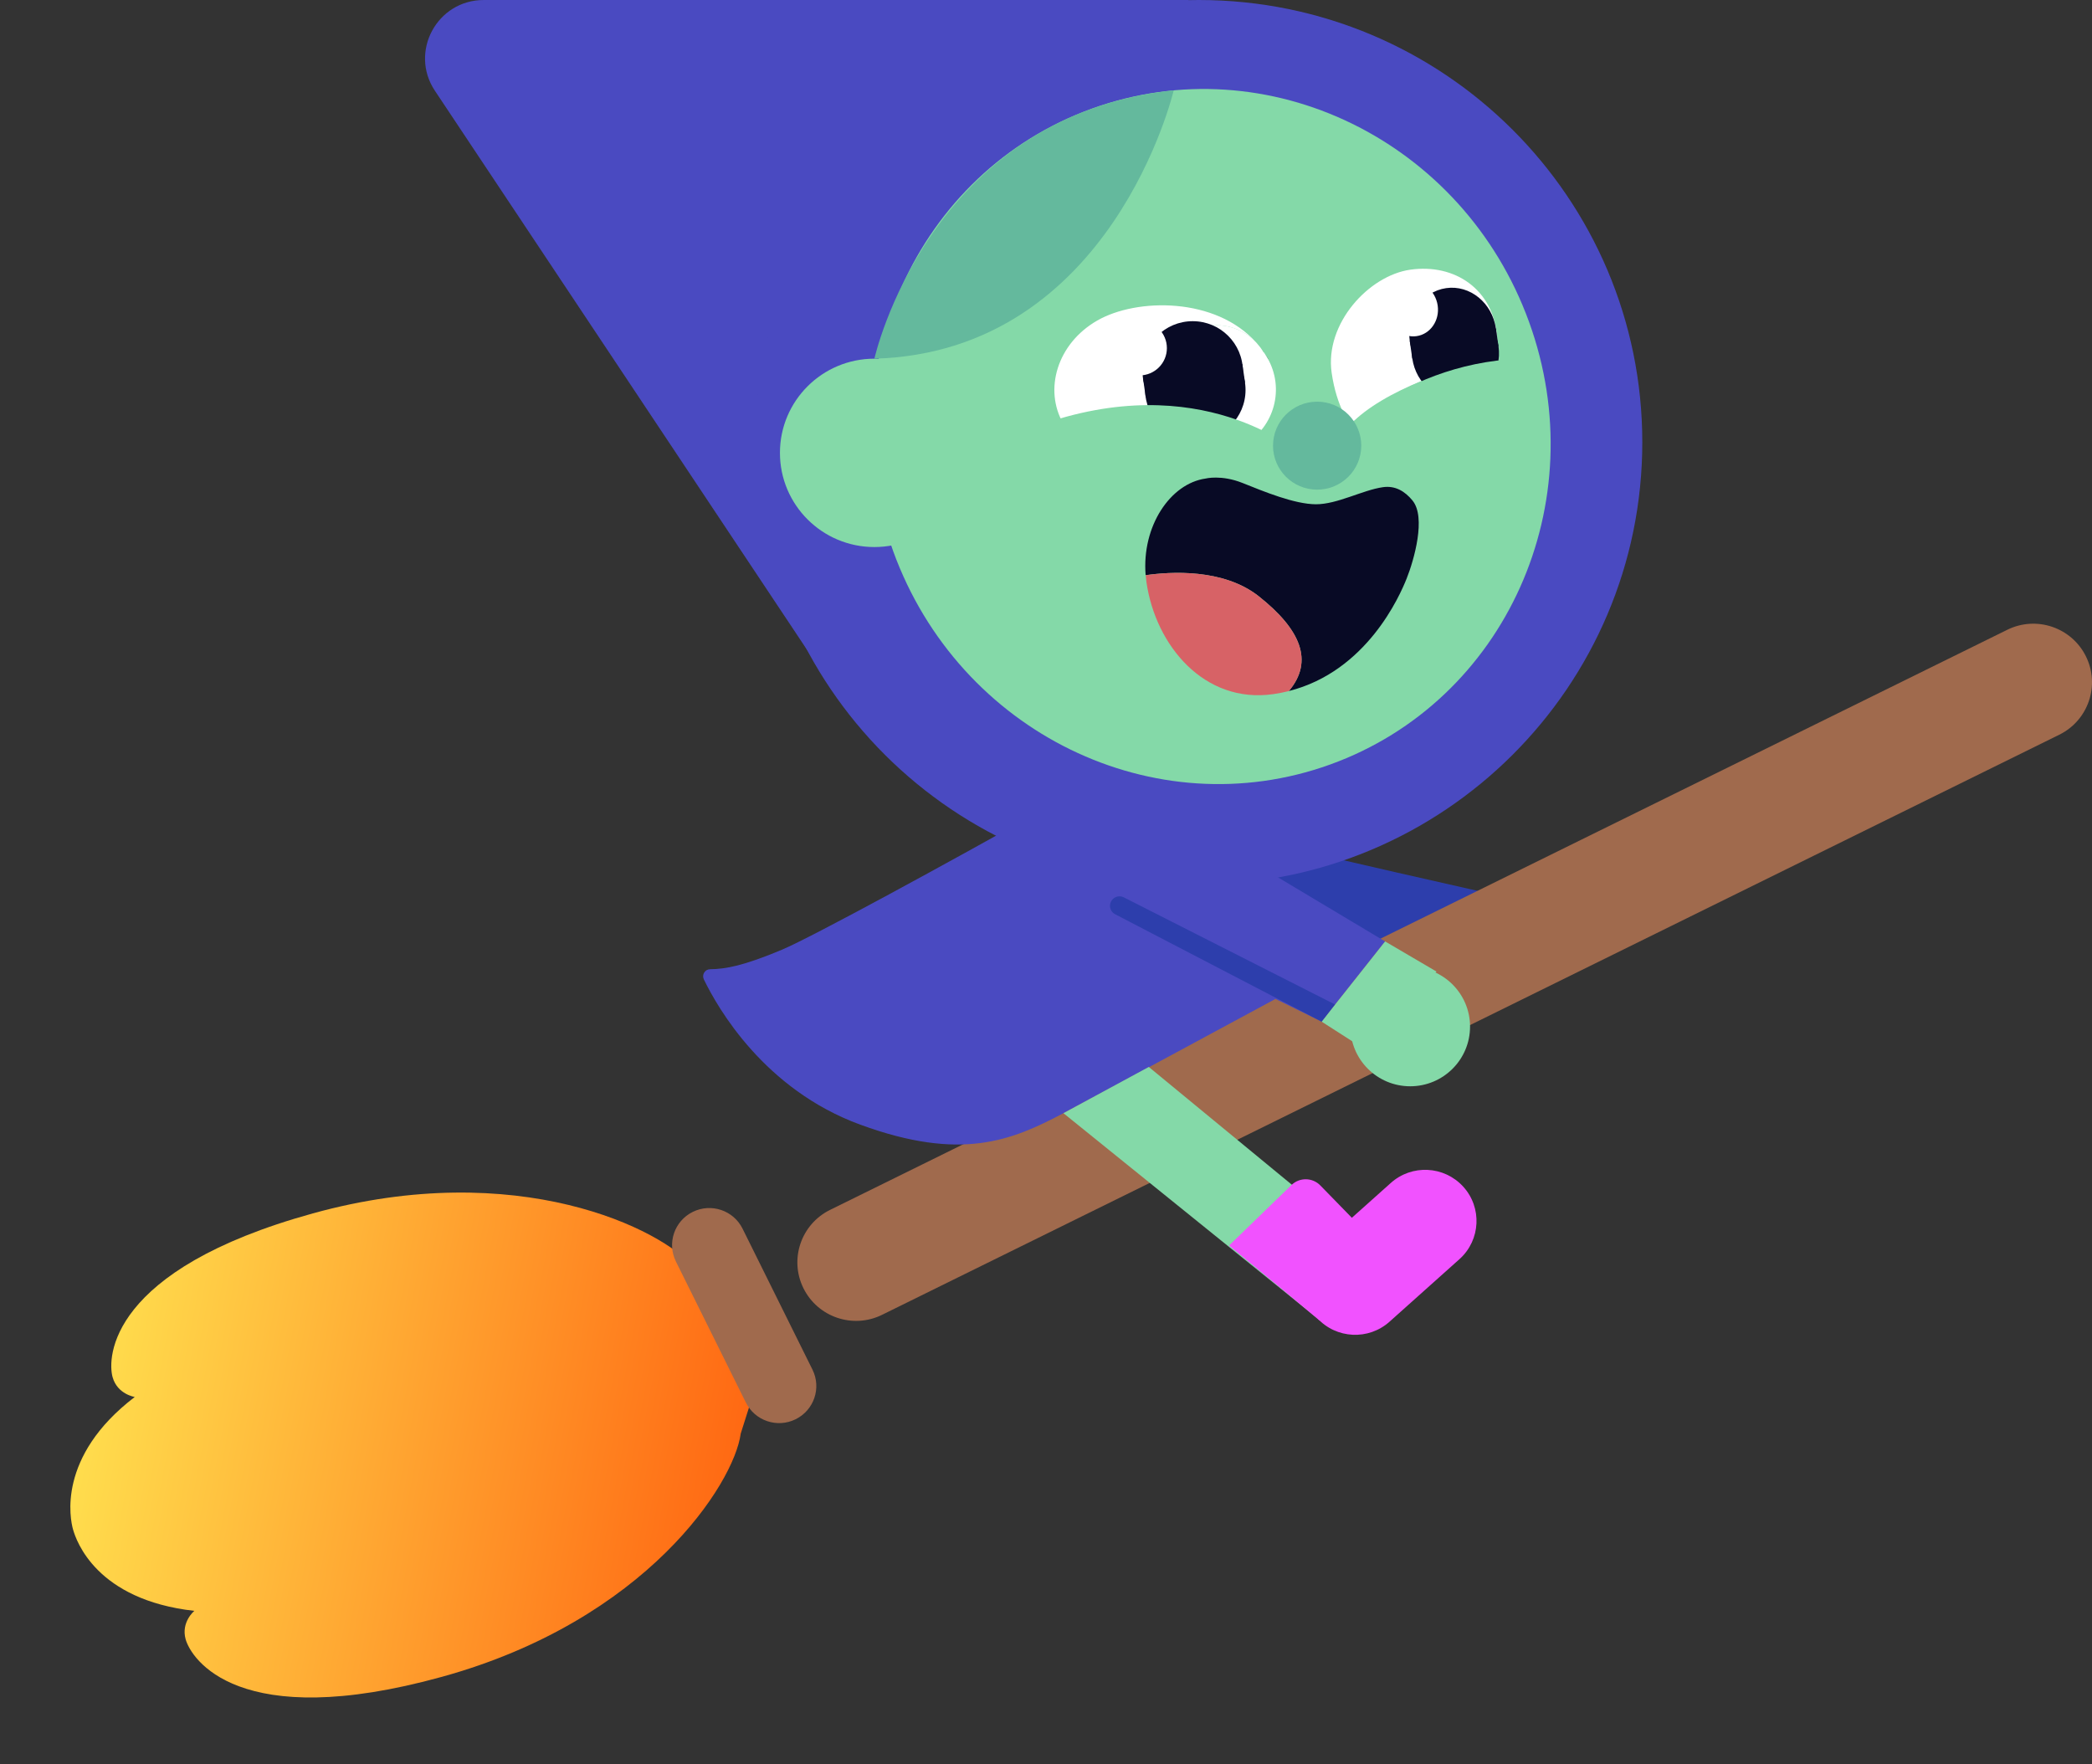 <?xml version="1.0" encoding="utf-8"?>
<svg xmlns="http://www.w3.org/2000/svg" fill="none" height="100%" overflow="visible" preserveAspectRatio="none" style="display: block;" viewBox="0 0 287 242" width="100%">
<rect x="0" y="0" width="287" height="242" fill="#333333" stroke="none"/>
<g clip-path="url(#clip0_0_7465)" id="Layer_1">
<path d="M206.063 122.963C206.063 122.963 177.422 116.568 174.357 115.552L164.89 112.758C162.528 112.435 161.021 112.232 161.021 112.232L192.078 131.565L194.481 133.702C194.481 133.702 199.271 125.578 206.063 122.967V122.963Z" fill="#2D3EAC" id="Vector"/>
<path d="M110.227 176.736C108.254 172.761 109.89 167.948 113.877 165.98L275.377 86.398C279.364 84.431 284.191 86.062 286.164 90.038C288.137 94.013 286.501 98.826 282.514 100.793L121.014 180.375C117.027 182.342 112.2 180.711 110.227 176.736Z" fill="#A06A4D" id="Vector_2"/>
<path d="M101.608 196.705L105.856 183.303L95.284 173.997C90.945 168.598 70.947 158.716 42.927 166.459C14.907 174.201 14.711 186.286 15.446 188.925C16.105 191.288 18.487 191.646 18.487 191.646C7.748 199.845 9.648 208.485 10.011 209.79C10.463 211.406 13.218 219.479 26.662 220.991C26.662 220.991 24.808 222.521 25.466 224.883C26.202 227.518 32.62 237.777 60.64 230.035C88.66 222.292 100.686 203.557 101.614 196.701L101.608 196.705Z" fill="url(#paint0_linear_0_7465)" id="Vector_3"/>
<path d="M102.319 192.401L92.73 173.068C91.48 170.55 92.515 167.502 95.04 166.256C97.565 165.009 100.622 166.041 101.872 168.559L111.461 187.892C112.712 190.409 111.676 193.457 109.151 194.704C106.626 195.951 103.569 194.919 102.319 192.401Z" fill="#A06A4D" id="Vector_4"/>
<path d="M193.466 149.024C197.999 149.024 201.675 145.359 201.675 140.839C201.675 136.318 197.999 132.654 193.466 132.654C188.933 132.654 185.257 136.318 185.257 140.839C185.257 145.359 188.933 149.024 193.466 149.024Z" fill="#84D9A8" id="Vector_5"/>
<path d="M107.316 130.274C101.97 132.512 99.55 132.937 97.411 132.966C96.705 132.974 96.254 133.723 96.558 134.354C98.466 138.305 104.86 149.469 118.022 154.29C131.865 159.358 138.783 156.48 145.891 152.715C149.183 150.971 174.978 137.042 174.978 137.042L181.311 140.155L190.023 129.152L160.011 111.204C154.782 108.156 148.323 108.107 143.045 111.075C130.314 118.231 111.344 128.582 107.312 130.27L107.316 130.274Z" fill="#4A4AC1" id="Vector_6"/>
<path d="M186.755 143.648L181.311 140.155L190.023 129.152L197.071 133.285L186.755 143.648Z" fill="#84D9A8" id="Vector_7"/>
<path d="M181.311 140.155L153.02 125.441C152.37 125.129 152.094 124.352 152.407 123.704C152.719 123.056 153.499 122.781 154.148 123.093L183.138 137.795" fill="#2D3EAC" id="Vector_8"/>
<path d="M163.067 0L162.544 0.947L112.748 92.199L59.664 12.451C56.116 7.12 59.949 0 66.363 0H163.072H163.067Z" fill="#4A4AC1" id="Vector_9"/>
<path d="M225.306 60.674C225.306 94.183 198.062 121.348 164.456 121.348C130.85 121.348 103.606 94.183 103.606 60.674C103.606 27.166 130.85 0 164.456 0C198.062 0 225.306 27.166 225.306 60.674Z" fill="#4A4AC1" id="Vector_10"/>
<path d="M182.486 104.88C206.572 96.186 218.785 68.994 209.763 44.145C200.742 19.296 173.903 6.2 149.817 14.894C125.731 23.588 113.518 50.78 122.54 75.629C131.561 100.478 158.4 113.574 182.486 104.88Z" fill="#84D9A8" id="Vector_11"/>
<g id="Group">
<path d="M173.919 49.175C173.801 48.972 173.671 48.773 173.537 48.587C173.692 48.79 173.842 48.992 173.984 49.207C173.952 49.207 173.927 49.195 173.915 49.175H173.919Z" fill="#3A3D41" id="Vector_12"/>
<path d="M173.509 48.547C173.468 48.494 173.424 48.445 173.383 48.389C173.424 48.441 173.468 48.49 173.509 48.547Z" fill="#FFFCFB" id="Vector_13"/>
<path d="M150.511 43.985C155.939 40.855 166.79 40.734 172.36 47.016C170.046 44.511 166.222 43.839 163.141 45.616C159.572 47.672 158.354 52.226 160.416 55.784C160.514 55.954 160.624 56.116 160.733 56.274L160.709 56.29L162.942 60.14C163.343 60.836 163.847 61.439 164.415 61.949C163.25 61.69 162.142 61.2 161.163 60.492C160.652 60.957 160.084 61.374 159.462 61.735C154.709 64.479 148.623 62.856 145.875 58.116C143.183 53.477 145.006 47.158 150.511 43.985Z" fill="white" id="Vector_14"/>
<path d="M173.541 48.587C173.541 48.587 173.521 48.559 173.513 48.547C173.521 48.559 173.533 48.575 173.541 48.587Z" fill="#3A3D41" id="Vector_15"/>
<path d="M173.384 48.393C173.257 48.235 173.127 48.077 172.993 47.927C173.131 48.077 173.257 48.231 173.384 48.393Z" fill="#3A3D41" id="Vector_16"/>
<path d="M160.713 56.286L160.737 56.27C160.628 56.112 160.518 55.95 160.421 55.78C158.358 52.222 159.576 47.672 163.145 45.612C166.226 43.835 170.05 44.503 172.364 47.012C172.506 47.17 172.64 47.336 172.774 47.502C172.819 47.559 172.863 47.607 172.908 47.668C172.92 47.68 172.928 47.697 172.94 47.713C173.083 47.911 173.217 48.117 173.342 48.332C173.355 48.352 173.379 48.364 173.411 48.368C173.57 48.603 173.72 48.842 173.866 49.093C176.282 53.254 174.857 58.585 170.679 60.994C168.71 62.131 166.482 62.407 164.423 61.953C163.855 61.443 163.352 60.84 162.95 60.144L160.717 56.294L160.713 56.286Z" fill="white" id="Vector_17"/>
</g>
<g id="Group_2">
<path d="M163.624 57.792C167.426 57.792 170.509 54.718 170.509 50.927C170.509 47.135 167.426 44.062 163.624 44.062C159.821 44.062 156.738 47.135 156.738 50.927C156.738 54.718 159.821 57.792 163.624 57.792Z" fill="#080A25" id="Vector_18"/>
<path d="M163.989 60.366C167.792 60.366 170.874 57.293 170.874 53.501C170.874 49.71 167.792 46.636 163.989 46.636C160.186 46.636 157.104 49.71 157.104 53.501C157.104 57.293 160.186 60.366 163.989 60.366Z" fill="#080A25" id="Vector_19"/>
<path d="M170.441 49.945L156.809 51.887L157.177 54.459L170.809 52.518L170.441 49.945Z" fill="#080A25" id="Vector_20"/>
</g>
<path d="M178.052 62.095C178.052 62.095 164.732 50.299 142.27 58.448L142.323 62.556L157.222 64.884L167.038 74.854L178.047 62.095H178.052Z" fill="#84D9A8" id="Vector_21"/>
<g id="Group_3">
<path d="M193.783 68.665C192.739 67.398 191.424 66.592 189.723 66.835C186.934 67.232 183.459 69.191 180.52 69.179C177.585 69.167 173.407 67.438 170.476 66.264C167.545 65.09 165.381 65.653 165.381 65.653C160.571 66.337 156.617 72.17 157.169 78.91C160.55 78.424 167.829 77.959 172.693 81.808C178.433 86.354 180.272 90.693 176.813 94.802C187.49 92.11 192.025 81.764 192.979 79.363C193.994 76.809 195.67 70.96 193.779 68.665H193.783Z" fill="#080A25" id="Vector_22"/>
<path d="M172.701 81.808C167.838 77.955 160.559 78.424 157.177 78.91C157.201 79.222 157.234 79.533 157.278 79.849C158.521 88.536 165.199 96.579 174.674 95.227C175.417 95.122 176.131 94.976 176.821 94.806C180.28 90.697 178.445 86.358 172.701 81.812V81.808Z" fill="#D76266" id="Vector_23"/>
</g>
<path d="M205.373 46.122C205.458 47.186 205.58 49.356 205.58 49.356C200.193 49.915 189.674 53.546 185.249 58.249C185.249 58.249 183.374 55.926 182.688 51.137C181.721 44.381 187.791 37.807 193.474 36.998C199.653 36.12 204.865 39.763 205.369 46.122H205.373Z" fill="white" id="Vector_24"/>
<g id="Group_4">
<path d="M200.227 52.302C203.492 51.837 205.729 48.6 205.224 45.073C204.719 41.545 201.662 39.062 198.397 39.527C195.132 39.992 192.895 43.229 193.401 46.757C193.906 50.285 196.963 52.767 200.227 52.302Z" fill="#080A25" id="Vector_25"/>
<path d="M200.579 54.718C203.844 54.253 206.081 51.016 205.575 47.489C205.07 43.961 202.014 41.478 198.749 41.943C195.484 42.408 193.247 45.645 193.752 49.173C194.257 52.7 197.314 55.183 200.579 54.718Z" fill="#080A25" id="Vector_26"/>
<path d="M205.225 45.072L193.401 46.757L193.747 49.173L205.571 47.489L205.225 45.072Z" fill="#080A25" id="Vector_27"/>
</g>
<path d="M207.07 57.905L198.293 58.253L191.444 66.256L180.857 62.277C180.857 62.277 191.266 49.854 208.503 49.222" fill="#84D9A8" id="Vector_28"/>
<path d="M194.335 46.114C196.231 45.844 197.529 43.966 197.236 41.919C196.943 39.872 195.169 38.431 193.273 38.701C191.378 38.971 190.079 40.849 190.372 42.897C190.665 44.944 192.44 46.384 194.335 46.114Z" fill="white" id="Vector_29"/>
<path d="M156.328 51.502C158.402 51.502 160.084 49.825 160.084 47.757C160.084 45.689 158.402 44.013 156.328 44.013C154.255 44.013 152.573 45.689 152.573 47.757C152.573 49.825 154.255 51.502 156.328 51.502Z" fill="white" id="Vector_30"/>
<path d="M180.698 67.175C184.041 67.175 186.751 64.473 186.751 61.14C186.751 57.806 184.041 55.104 180.698 55.104C177.355 55.104 174.645 57.806 174.645 61.14C174.645 64.473 177.355 67.175 180.698 67.175Z" fill="#64B99D" id="Vector_31"/>
<path d="M187.864 171.287L180.698 180.82L145.891 152.715L157.603 146.372L187.864 171.287Z" fill="#84D9A8" id="Vector_32"/>
<path d="M200.254 172.712L190.653 181.298C187.77 183.904 183.317 183.69 180.698 180.82C178.084 177.946 178.299 173.505 181.177 170.895L190.779 162.309C193.661 159.702 198.114 159.917 200.733 162.787C203.351 165.657 203.132 170.101 200.254 172.712Z" fill="#F152FF" id="Vector_33"/>
<path d="M182.249 169.85L175.417 176.472L181.048 181.176L187.344 175.072L182.249 169.85Z" fill="#F152FF" id="Vector_34"/>
<path d="M168.613 170.87L177.175 162.572C178.283 161.495 180.057 161.52 181.137 162.629L188.745 170.433L175.417 176.477L168.609 170.87H168.613Z" fill="#F152FF" id="Vector_35"/>
<path d="M119.958 75.048C127.115 75.048 132.917 69.263 132.917 62.127C132.917 54.991 127.115 49.206 119.958 49.206C112.801 49.206 107 54.991 107 62.127C107 69.263 112.801 75.048 119.958 75.048Z" fill="#84D9A8" id="Vector_36"/>
<path d="M161.021 12.395C161.021 12.395 152.61 48.288 119.958 49.206C119.958 49.206 127.335 15.912 161.021 12.395Z" fill="#64B99D" id="Vector_37"/>
</g>
<defs>
<linearGradient gradientUnits="userSpaceOnUse" id="paint0_linear_0_7465" x1="12.555" x2="101.283" y1="190.266" y2="207.226">
<stop stop-color="#FFDD4D"/>
<stop offset="1" stop-color="#FF6712"/>
</linearGradient>
<clipPath id="clip0_0_7465">
<rect fill="white" height="242" width="287"/>
</clipPath>
</defs>
</svg>